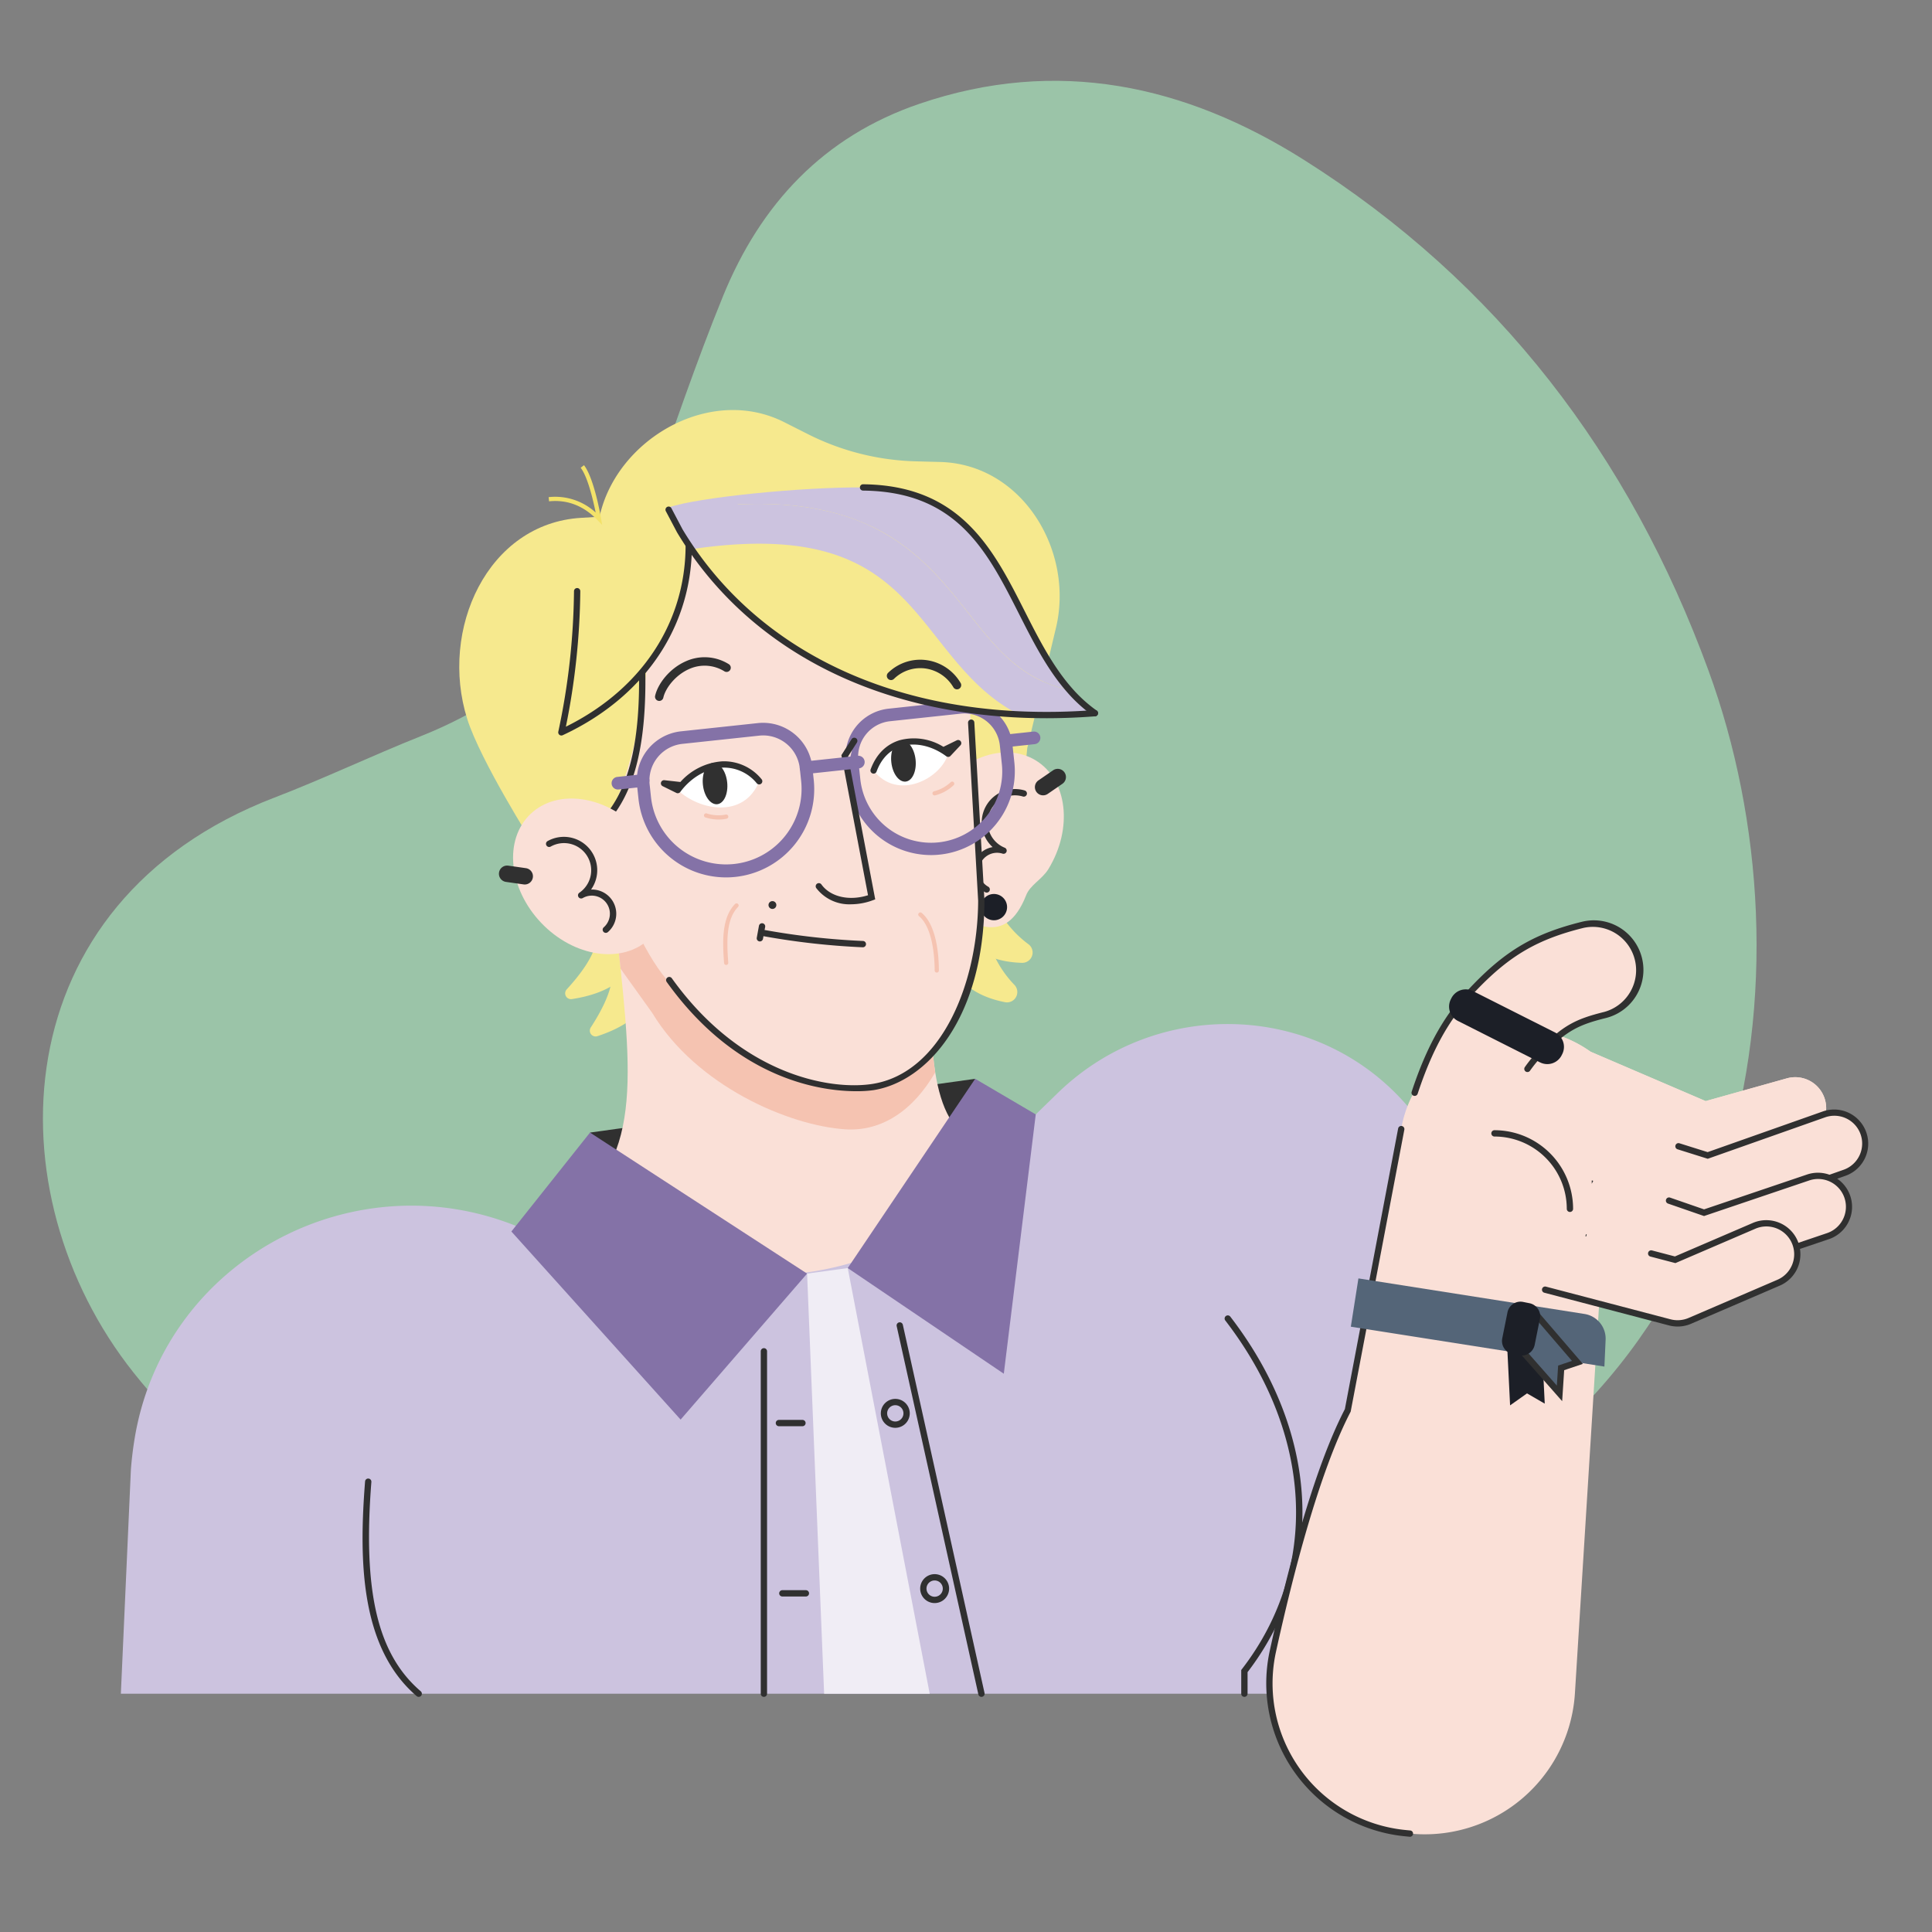<svg xmlns="http://www.w3.org/2000/svg" xmlns:xlink="http://www.w3.org/1999/xlink" width="540" height="540" viewBox="0 0 540 540">
  <rect x="0" y="0" width="540" height="540" fill="#808080" stroke="none"/>
  <defs>
    <clipPath id="clip-path">
      <rect id="Rectangle_18616" data-name="Rectangle 18616" width="510.25" height="490.79" fill="none"/>
    </clipPath>
    <clipPath id="clip-LGBTIQ_Elizabeth">
      <rect width="540" height="540"/>
    </clipPath>
  </defs>
  <g id="LGBTIQ_Elizabeth" data-name="LGBTIQ Elizabeth" clip-path="url(#clip-LGBTIQ_Elizabeth)">
    <g id="Group_33068" data-name="Group 33068" transform="translate(12 22.586)">
      <g id="Group_33065" data-name="Group 33065">
        <g id="Group_33064" data-name="Group 33064" clip-path="url(#clip-path)">
          <path id="Path_162585" data-name="Path 162585" d="M367.744,411.2c111.409-42.637,128.294-162.956,97.762-246.425C443.6,104.889,406.674,56.329,352.458,22.095,319.27,1.136,283.472-6.693,244.972,6.427c-26.839,9.146-44.391,28.067-54.85,53.674-7.588,18.574-13.958,37.649-20.777,56.533-11.405,31.591-32.276,54-63.665,66.519-13.745,5.48-27.129,11.876-40.937,17.175-76.427,29.317-79.188,110.667-39.426,160.718,21.4,26.94,49.392,44.627,80.94,56.41,85.8,32.042,171.389,32.622,261.485-6.251" transform="translate(0 0.001)" fill="#9bc4a8"/>
        </g>
      </g>
      <path id="Path_162586" data-name="Path 162586" d="M81.757,164.173l107.657-15.028-10.749,56.172-57.042,4.644Z" transform="translate(71.152 129.799)" fill="#303030"/>
      <g id="Group_33067" data-name="Group 33067">
        <g id="Group_33066" data-name="Group 33066" clip-path="url(#clip-path)">
          <path id="Path_162587" data-name="Path 162587" d="M385.826,193.912A64.045,64.045,0,0,0,371.2,163.806c-25.17-29.2-70.089-30.437-97.715-3.544l-6.121,5.959L124.087,198.214c-46.578-20.091-100.246,8.431-108.568,58.467q-.724,4.346-1.068,8.817l-2.805,62.638H404.774Z" transform="translate(10.134 122.675)" fill="#ccc3df"/>
          <path id="Path_162588" data-name="Path 162588" d="M149.384,125.674a30.253,30.253,0,0,0,7.489,7.962,2.89,2.89,0,0,1-1.861,5.153c-8.263-.253-14.792-3.241-18.394-10.863a2.894,2.894,0,0,1,2.8-4.118l7.678.486a2.848,2.848,0,0,1,2.285,1.38" transform="translate(118.652 107.743)" fill="#f6e98e"/>
          <path id="Path_162589" data-name="Path 162589" d="M148.053,131.942a30.253,30.253,0,0,0,6.075,9.088,2.89,2.89,0,0,1-2.684,4.775c-8.108-1.61-14.057-5.633-16.354-13.745a2.894,2.894,0,0,1,3.443-3.6l7.492,1.743a2.853,2.853,0,0,1,2.027,1.739" transform="translate(117.47 111.729)" fill="#f6e98e"/>
          <path id="Path_162590" data-name="Path 162590" d="M86.621,130.907c-1.169,4.055-4.189,8.291-8.151,12.617a1.626,1.626,0,0,0,1.444,2.7c10.747-1.651,18.376-6.469,19.9-17.493a1.622,1.622,0,0,0-2.055-1.769L87.73,129.811a1.6,1.6,0,0,0-1.109,1.1" transform="translate(67.917 110.44)" fill="#f6e98e"/>
          <path id="Path_162591" data-name="Path 162591" d="M87.952,136.841c-.486,4.193-2.766,8.867-5.961,13.788a1.626,1.626,0,0,0,1.868,2.428c10.33-3.4,17.061-9.409,16.745-20.532a1.624,1.624,0,0,0-2.319-1.408l-9.421,4.463a1.605,1.605,0,0,0-.913,1.262" transform="translate(71.123 113.972)" fill="#f6e98e"/>
          <path id="Path_162592" data-name="Path 162592" d="M197.783,196.382s-3.527,29.554-46.191,36.471c-38.182,6.189-78.455-11.222-78.455-11.222,29.036-13.107,28.765-34.5,24.673-73.392-1.045-9.939-2.34-21.024-3.464-33.4l92.345,1.835c.582,9.673-4.18,40.1-.941,60.519,1.588,9.972,5.076,17.566,12.032,19.189" transform="translate(63.651 99.943)" fill="#fae0d7"/>
          <path id="Path_162593" data-name="Path 162593" d="M175.883,177.193c-6.133,10.62-14.936,16.606-25.191,15.924-15.712-1.053-41.569-12.078-53.919-32.547l-8.832-12.333c-1.047-9.937-2.34-21.022-3.464-33.4l92.345,1.835c.582,9.673-4.18,40.1-.941,60.521" transform="translate(73.52 99.942)" fill="#f5c3b1"/>
          <path id="Path_162594" data-name="Path 162594" d="M203.166,143.717l-3.469,34.9L82.678,118.569l.206-32.911c.157-24.955,29.511-44.591,52.321-33.08l6.761,3.411a70.949,70.949,0,0,0,30.044,7.547l6.843.183c23.1.623,37.739,25.191,32.2,46.933Z" transform="translate(71.954 42.82)" fill="#f6e98e"/>
          <path id="Path_162595" data-name="Path 162595" d="M167.241,132.966c-1.749,2.869-5.1,4.442-6.215,7.294-5.891,15.046-15.768,7.515-22.41,3.466-8.886-5.416-10.474-19.015-3.55-30.373s19.741-16.176,28.625-10.76,10.474,19.015,3.55,30.373" transform="translate(113.796 87.35)" fill="#fae0d7"/>
          <path id="Path_162596" data-name="Path 162596" d="M147.5,125.034a3.674,3.674,0,1,1-3.834-3.507,3.675,3.675,0,0,1,3.834,3.507" transform="translate(121.976 105.76)" fill="#1c1f27"/>
          <path id="Path_162597" data-name="Path 162597" d="M142.847,134.764a.868.868,0,0,1-.428-.112,6.771,6.771,0,0,1,2.083-12.609,9.327,9.327,0,0,1,8.99-15.821.883.883,0,0,1-.507,1.691,7.6,7.6,0,0,0-5.095,14.306.882.882,0,0,1-.608,1.655,5.059,5.059,0,0,0-4.006,9.237.882.882,0,0,1-.43,1.653" transform="translate(120.935 92.137)" fill="#303030"/>
          <path id="Path_162598" data-name="Path 162598" d="M188.6,117.287c3.3,30.809-18.041,58.362-47.676,61.538S84.585,159.6,81.282,128.793s18.041-58.362,47.675-61.54S185.29,86.477,188.6,117.287" transform="translate(70.445 58.268)" fill="#fae0d7"/>
          <path id="Path_162599" data-name="Path 162599" d="M189.148,96.113l2.83,49.8c-.157,30.979-15.737,51.886-31.92,52.239-15.742.346-29.878-.417-55.314-30.11C91.063,152.074,80.107,107.7,80.107,107.7L191.679,95.733" transform="translate(69.716 83.315)" fill="#fae0d7"/>
          <path id="Path_162600" data-name="Path 162600" d="M146.316,199.34c-9.92,0-33.439-3.194-53.03-30.561a.883.883,0,0,1,1.436-1.027c19.475,27.207,44.414,31.37,56.064,29.554,19.258-3.013,29.451-28.024,29.569-51.175l-2.826-49.75a.88.88,0,0,1,1.758-.1l2.83,49.8c-.166,33.1-16.217,50.646-31.058,52.967a32.893,32.893,0,0,1-4.743.29" transform="translate(81.043 83.07)" fill="#303030"/>
          <path id="Path_162601" data-name="Path 162601" d="M143.805,135.766a23.428,23.428,0,0,1-23.242-20.927l-.55-5.121A13.509,13.509,0,0,1,132,94.85l19.715-2.113a13.529,13.529,0,0,1,14.871,11.989l.548,5.121a23.419,23.419,0,0,1-20.79,25.784,23.721,23.721,0,0,1-2.542.137m9.361-39.579a9.9,9.9,0,0,0-1.072.058L132.38,98.359a9.98,9.98,0,0,0-8.858,10.984l.55,5.119a19.892,19.892,0,1,0,39.557-4.24l-.548-5.119a9.993,9.993,0,0,0-9.914-8.916" transform="translate(104.378 80.641)" fill="#8472a7"/>
          <path id="Path_162602" data-name="Path 162602" d="M104.427,148.546,82.808,156.8s-14.685-23.177-18.366-34.855c-7.874-24.985,5.7-54.669,31.855-56.206l15.591-.916c6.991,30.229,1.919,63.981-7.461,83.727" transform="translate(54.146 56.411)" fill="#f6e98e"/>
          <path id="Path_162603" data-name="Path 162603" d="M85.194,129.358a.882.882,0,0,1-.7-1.421c6.232-8.072,9.009-20.515,8.74-39.162a.884.884,0,0,1,.87-.894h.013a.883.883,0,0,1,.883.87c.275,19.064-2.62,31.86-9.108,40.264a.88.88,0,0,1-.7.344" transform="translate(73.376 76.482)" fill="#303030"/>
          <path id="Path_162604" data-name="Path 162604" d="M78.114,142.006c9.176,9.632,22.72,11.624,30.256,4.448s6.2-20.8-2.97-30.435-22.722-11.626-30.256-4.448-6.206,20.8,2.97,30.435" transform="translate(61.146 93.347)" fill="#fae0d7"/>
          <path id="Path_162605" data-name="Path 162605" d="M91.9,139.771a.883.883,0,0,1-.584-1.545,5.058,5.058,0,0,0-5.871-8.179.883.883,0,0,1-.946-1.489,7.6,7.6,0,0,0-8.012-12.9.882.882,0,1,1-.853-1.545,9.326,9.326,0,0,1,12.138,13.554,6.772,6.772,0,0,1,4.711,11.882.881.881,0,0,1-.584.221" transform="translate(65.429 98.381)" fill="#303030"/>
          <path id="Path_162606" data-name="Path 162606" d="M81.886,84.257s31-17.723,31.045-17.143c1.979,27.518-14.794,46.987-35.453,56.595a194.775,194.775,0,0,0,4.408-39.452" transform="translate(67.428 58.396)" fill="#f6e98e"/>
          <path id="Path_162607" data-name="Path 162607" d="M81.886,84.257s31-17.723,31.045-17.143c1.979,27.518-14.794,46.987-35.453,56.595a194.775,194.775,0,0,0,4.408-39.452" transform="translate(67.428 58.396)" fill="#f6e98e"/>
          <path id="Path_162608" data-name="Path 162608" d="M77.889,125a.88.88,0,0,1-.858-1.081,195.7,195.7,0,0,0,4.384-39.25.88.88,0,0,1,.877-.887h0a.881.881,0,0,1,.883.877,199.3,199.3,0,0,1-4.03,37.877c22.571-11.168,34.993-31.589,33.314-54.953a.882.882,0,0,1,1.76-.125c1.775,24.68-11.669,46.161-35.96,57.459a.9.9,0,0,1-.372.082" transform="translate(67.019 57.992)" fill="#303030"/>
          <path id="Path_162609" data-name="Path 162609" d="M205.53,117.375c-13.505-2.828-20.369-11.515-28.137-21.346-6.662-8.433-14.2-17.985-26.652-24.091-10.236-5.029-54.822,4.317-57.249-5.557,7.938-2.837,37.608-5.775,54.373-5.611,38.678.38,39.772,36.218,57.665,56.6" transform="translate(81.365 52.883)" fill="#ccc3df"/>
          <path id="Path_162610" data-name="Path 162610" d="M211.19,121.716q-4.3.334-8.491.451c-.606.021-1.206.036-1.8.045l-1.289.022c-.071,0-.148,0-.224,0q-.917.014-1.835.011c-1.289,0-2.568-.015-3.834-.047s-2.534-.075-3.785-.131c-41.661-1.938-73.252-19.709-91.451-46.191-.288-.423-.572-.84-.857-1.268-.252-.378-.5-.761-.752-1.145q-.872-1.355-1.7-2.733c5.265-2.446,10.025-5.138,16.236-7.358,15.159-.735,27.645,1.39,37.883,6.419,12.445,6.108,19.988,15.66,26.652,24.091,7.767,9.83,14.629,18.518,28.135,21.347q.791.9,1.627,1.764c.161.17.327.333.5.5q.648.659,1.347,1.281c.191.18.387.361.587.522.191.18.382.342.576.5a3.083,3.083,0,0,0,.269.23c.342.284.69.563,1.049.836.38.3.769.584,1.163.86" transform="translate(82.823 55.029)" fill="#f6e98e"/>
          <path id="Path_162611" data-name="Path 162611" d="M212.4,121.716q-4.3.334-8.491.451c-.606.021-1.206.036-1.8.045l-1.289.022c-.071,0-.148,0-.224,0q-.917.014-1.835.011c-1.289,0-2.568-.015-3.834-.047s-2.534-.075-3.785-.131c-10.017-5.128-16.457-13.281-22.758-21.258-12.752-16.141-24.806-31.4-68.694-24.933-.288-.423-.572-.84-.857-1.268-.252-.378-.5-.761-.752-1.145q-.872-1.355-1.7-2.733l-2.6-4.932a5.4,5.4,0,0,1,1.717-.578,154.331,154.331,0,0,1,17.122-1.848c15.159-.735,27.645,1.39,37.883,6.419,12.445,6.108,19.988,15.66,26.652,24.091,7.767,9.83,14.629,18.518,28.135,21.347q.791.9,1.627,1.764c.161.17.327.333.5.5q.648.659,1.347,1.281c.191.185.393.359.587.522.191.18.382.342.576.5a3.085,3.085,0,0,0,.269.23c.342.284.69.563,1.049.836.38.3.769.584,1.163.86" transform="translate(81.611 55.029)" fill="#ccc3df"/>
          <path id="Path_162612" data-name="Path 162612" d="M199.462,122.783q-3.905,0-7.721-.178c-40.054-1.861-72.777-18.4-92.138-46.572-1.137-1.65-2.261-3.4-3.337-5.19l-3.129-5.925A.882.882,0,0,1,94.7,64.1l3.1,5.882c1.034,1.721,2.138,3.436,3.254,5.055,19.041,27.706,51.276,43.974,90.767,45.809a172.1,172.1,0,0,0,21.155-.346.882.882,0,1,1,.135,1.758c-4.6.353-9.164.529-13.651.529" transform="translate(80.967 55.371)" fill="#303030"/>
          <path id="Path_162613" data-name="Path 162613" d="M125.859,98.64l-2.665,4.178,7.519,39.557c-6.142,2.257-12.018.748-14.766-3.108" transform="translate(100.906 85.845)" fill="#fae0d7"/>
          <path id="Path_162614" data-name="Path 162614" d="M125.38,144.731a11.637,11.637,0,0,1-9.74-4.543.882.882,0,0,1,1.436-1.023c2.5,3.5,7.782,4.706,13.04,3.034l-7.442-39.151,2.854-4.472a.882.882,0,1,1,1.487.95l-2.478,3.881,7.593,39.947-.7.258a17.594,17.594,0,0,1-6.049,1.118" transform="translate(100.497 85.435)" fill="#303030"/>
          <path id="Path_162615" data-name="Path 162615" d="M182.122,291.124a.883.883,0,0,1-.883-.883v-6.626l.183-.237c21.738-28.155,19.958-65.5-4.642-97.457a.882.882,0,1,1,1.4-1.077c25.043,32.534,26.884,70.581,4.827,99.372v6.026a.883.883,0,0,1-.883.883" transform="translate(153.69 160.569)" fill="#303030"/>
          <path id="Path_162616" data-name="Path 162616" d="M63.461,269.9a.88.88,0,0,1-.574-.211c-15.793-13.524-16.15-37.914-14.418-59.991a.868.868,0,0,1,.95-.81.882.882,0,0,1,.81.948C47.82,240.5,51.949,258,64.035,268.349a.883.883,0,0,1-.574,1.552" transform="translate(41.571 181.79)" fill="#303030"/>
          <path id="Path_162617" data-name="Path 162617" d="M117.649,106.887c-6.883-7.982-17.3-4.949-22.78,2.443,5.994,5.631,18.458,8.149,22.78-2.443" transform="translate(82.563 88.913)" fill="#fff"/>
          <path id="Path_162618" data-name="Path 162618" d="M97.062,110.622a.89.89,0,0,1-.389-.09l-3.83-1.885a.882.882,0,0,1,.488-1.668l4.464.5A17.278,17.278,0,0,1,109.57,101.7a13.552,13.552,0,0,1,10.939,5.022.883.883,0,0,1-1.337,1.152,11.771,11.771,0,0,0-9.537-4.41c-4.391.163-8.828,2.7-11.865,6.8a.876.876,0,0,1-.709.357" transform="translate(80.371 88.504)" fill="#303030"/>
          <path id="Path_162619" data-name="Path 162619" d="M124.139,106.849c3.554-9.684,13.689-10,20.844-4.674-1.979,6.918-14.115,13.32-20.844,4.674" transform="translate(108.037 85.918)" fill="#fff"/>
          <path id="Path_162620" data-name="Path 162620" d="M124.55,108.142a.882.882,0,0,1-.829-1.186c1.547-4.214,4.376-7.042,8.184-8.175a15.584,15.584,0,0,1,12.155,1.868l3.729-1.82a.883.883,0,0,1,1.031,1.4l-2.783,2.964a.887.887,0,0,1-1.171.1c-3.922-2.92-8.581-3.974-12.458-2.822-3.252.969-5.684,3.421-7.03,7.092a.882.882,0,0,1-.829.578" transform="translate(107.626 85.506)" fill="#303030"/>
          <path id="Path_162621" data-name="Path 162621" d="M102.882,111.208a12.633,12.633,0,0,1-3.673-.584.588.588,0,0,1,.337-1.128,10.541,10.541,0,0,0,5.323.327.588.588,0,1,1,.243,1.15,10.626,10.626,0,0,1-2.229.234" transform="translate(85.974 95.274)" fill="#f5c3b1"/>
          <path id="Path_162622" data-name="Path 162622" d="M105.438,107.349c.34,3.183-.9,5.927-2.772,6.127s-3.668-2.216-4.01-5.4.9-5.927,2.774-6.127,3.668,2.216,4.008,5.4" transform="translate(85.81 88.715)" fill="#303030"/>
          <path id="Path_162623" data-name="Path 162623" d="M133.594,103.969c.34,3.183-.9,5.927-2.772,6.127s-3.668-2.216-4.01-5.4.9-5.927,2.774-6.127,3.668,2.216,4.008,5.4" transform="translate(110.314 85.774)" fill="#303030"/>
          <path id="Path_162624" data-name="Path 162624" d="M133.524,108.6a.589.589,0,0,1-.137-1.161,10.526,10.526,0,0,0,4.676-2.568.588.588,0,0,1,.787.873,11.672,11.672,0,0,1-5.19,2.841.693.693,0,0,1-.137.015" transform="translate(115.693 91.138)" fill="#f5c3b1"/>
          <path id="Path_162625" data-name="Path 162625" d="M92.649,98.357a1.207,1.207,0,0,1-.256-.028,1.175,1.175,0,0,1-.892-1.4c.72-3.245,3.907-7.6,8.6-9.66a12.756,12.756,0,0,1,11.944.782,1.176,1.176,0,1,1-1.182,2.033,10.481,10.481,0,0,0-9.817-.658c-3.937,1.723-6.673,5.414-7.251,8.012a1.174,1.174,0,0,1-1.146.922" transform="translate(79.608 74.968)" fill="#303030"/>
          <path id="Path_162626" data-name="Path 162626" d="M145.729,94.8a1.178,1.178,0,0,1-1.042-.627,10.834,10.834,0,0,0-7.451-5.153,10.563,10.563,0,0,0-9.161,2.884,1.175,1.175,0,1,1-1.569-1.751,12.838,12.838,0,0,1,11.145-3.449,13.153,13.153,0,0,1,9.118,6.368,1.178,1.178,0,0,1-.492,1.59,1.155,1.155,0,0,1-.548.137" transform="translate(109.756 75.29)" fill="#303030"/>
          <path id="Path_162627" data-name="Path 162627" d="M113.661,139.152a24.636,24.636,0,0,1-24.447-22.01l-.385-3.591a13.833,13.833,0,0,1,12.278-15.228l21.484-2.3A13.855,13.855,0,0,1,137.818,108.3l.385,3.589a24.666,24.666,0,0,1-21.869,27.121,25.2,25.2,0,0,1-2.673.142M124.073,99.47a10,10,0,0,0-1.105.06l-21.484,2.3a10.3,10.3,0,0,0-9.146,11.343l.385,3.591a21.106,21.106,0,0,0,41.971-4.5l-.385-3.589a10.318,10.318,0,0,0-10.236-9.206" transform="translate(77.237 83.498)" fill="#8472a7"/>
          <path id="Path_162628" data-name="Path 162628" d="M86.748,107.905a1.764,1.764,0,0,1-.187-3.518l7.042-.756a1.764,1.764,0,1,1,.376,3.509l-7.04.756c-.065.006-.129.009-.191.009" transform="translate(73.962 90.183)" fill="#8472a7"/>
          <path id="Path_162629" data-name="Path 162629" d="M145.169,101.535a1.764,1.764,0,0,1-.187-3.518l7.042-.756a1.764,1.764,0,1,1,.376,3.509l-7.04.756c-.065.006-.129.009-.191.009" transform="translate(124.805 84.637)" fill="#8472a7"/>
          <path id="Path_162630" data-name="Path 162630" d="M114.866,105.963a1.764,1.764,0,0,1-.187-3.518l14.611-1.567a1.764,1.764,0,0,1,.376,3.509l-14.609,1.567c-.065.006-.129.009-.191.009" transform="translate(98.433 87.785)" fill="#8472a7"/>
          <path id="Path_162631" data-name="Path 162631" d="M221.222,353.434l1.347.133a42.06,42.06,0,0,0,46.121-39.242l7.749-124.462-56.3-33.2-14.914,78.552c-8.239,15.811-15.527,42.592-20.96,67.379a42.053,42.053,0,0,0,36.953,50.842" transform="translate(159.507 136.34)" fill="#fae0d7"/>
          <path id="Path_162632" data-name="Path 162632" d="M255.851,147.836a33.749,33.749,0,1,0-38.663,55.327c27.663,19.329,55.9,12.987,65.578-2.944,13.419-22.1-11.637-41.707-26.915-52.383" transform="translate(176.468 123.362)" fill="#fae0d7"/>
          <path id="Path_162633" data-name="Path 162633" d="M255.851,147.836a33.749,33.749,0,1,0,8.332,46.995,33.749,33.749,0,0,0-8.332-46.995" transform="translate(176.468 123.362)" fill="#fae0d7"/>
          <path id="Path_162634" data-name="Path 162634" d="M217.633,190.277A12.991,12.991,0,0,1,205.3,173.244c5.278-16.066,11.267-23.719,16.952-29.6,9.3-9.613,17.147-14.149,30.005-17.334a12.979,12.979,0,0,1,6.241,25.2c-7.638,1.891-11.25,3.628-17.586,10.182-3.445,3.561-7.126,8.01-10.952,19.655a12.984,12.984,0,0,1-12.327,8.931" transform="translate(178.103 109.596)" fill="#fae0d7"/>
          <path id="Path_162635" data-name="Path 162635" d="M205.407,174.536a.88.88,0,0,1-.838-1.158c5.332-16.232,11.4-23.981,17.156-29.936,9.424-9.746,17.386-14.345,30.428-17.575a13.861,13.861,0,0,1,6.664,26.91c-7.453,1.846-10.979,3.54-17.166,9.939a37.237,37.237,0,0,0-3.993,4.765.882.882,0,1,1-1.446-1.01,39.34,39.34,0,0,1,4.173-4.982c6.486-6.709,10.186-8.487,18.009-10.425a12.1,12.1,0,0,0-5.818-23.483c-12.677,3.138-20.418,7.61-29.582,17.089-5.613,5.8-11.527,13.365-16.748,29.259a.882.882,0,0,1-.838.608" transform="translate(177.996 109.187)" fill="#303030"/>
          <path id="Path_162636" data-name="Path 162636" d="M268.146,176.9a8.664,8.664,0,0,1-3.413-.7l-34.3-14.723a8.652,8.652,0,1,1,6.825-15.9l31.5,13.517,22.7-6.359a8.652,8.652,0,1,1,4.67,16.662L270.48,176.58a8.694,8.694,0,0,1-2.334.32" transform="translate(195.978 126.079)" fill="#fae0d7"/>
          <path id="Path_162637" data-name="Path 162637" d="M266.571,191.75a8.708,8.708,0,0,1-2.833-.477c-10.915-3.784-28.694-9.929-30.407-10.481a8.653,8.653,0,0,1,4.678-16.66c.38.1,1.074.284,28.6,9.821l29.113-9.851a8.653,8.653,0,1,1,5.545,16.393l-31.918,10.8a8.7,8.7,0,0,1-2.774.456M233.366,180.8c.1.03.178.05.223.062-.075-.019-.15-.039-.223-.062" transform="translate(197.681 142.417)" fill="#fae0d7"/>
          <path id="Path_162638" data-name="Path 162638" d="M264.533,198.7a8.666,8.666,0,0,1-2.2-.282l-34.847-9.14a8.653,8.653,0,0,1,4.391-16.739l31.967,8.385,22.03-9.473a8.652,8.652,0,1,1,6.836,15.9L267.95,198a8.644,8.644,0,0,1-3.417.7" transform="translate(192.361 148.599)" fill="#fae0d7"/>
          <path id="Path_162639" data-name="Path 162639" d="M267.736,183.949a8.628,8.628,0,0,1-2.6-.4c-13.5-4.251-28.75-9-31.071-9.63a8.652,8.652,0,0,1,2.443-17.094c1.212.094,1.784.137,31.071,9.351L300.1,154.688A8.652,8.652,0,1,1,305.867,171l-35.251,12.45a8.642,8.642,0,0,1-2.88.494m-32.56-9.871h0" transform="translate(197.723 134.191)" fill="#fae0d7"/>
          <path id="Path_162640" data-name="Path 162640" d="M268.146,176.9a8.664,8.664,0,0,1-3.413-.7l-34.3-14.723a8.652,8.652,0,1,1,6.825-15.9l31.5,13.517,22.7-6.359a8.652,8.652,0,1,1,4.67,16.662L270.48,176.58a8.694,8.694,0,0,1-2.334.32" transform="translate(195.978 126.079)" fill="#fae0d7"/>
          <path id="Path_162641" data-name="Path 162641" d="M266.571,191.75a8.708,8.708,0,0,1-2.833-.477c-10.915-3.784-28.694-9.929-30.407-10.481a8.653,8.653,0,0,1,4.678-16.66c.38.1,1.074.284,28.6,9.821l29.113-9.851a8.653,8.653,0,1,1,5.545,16.393l-31.918,10.8a8.7,8.7,0,0,1-2.774.456M233.366,180.8c.1.03.178.05.223.062-.075-.019-.15-.039-.223-.062" transform="translate(197.681 142.417)" fill="#fae0d7"/>
          <path id="Path_162642" data-name="Path 162642" d="M267.736,183.949a8.628,8.628,0,0,1-2.6-.4c-13.5-4.251-28.75-9-31.071-9.63a8.652,8.652,0,0,1,2.443-17.094c1.212.094,1.784.137,31.071,9.351L300.1,154.688A8.652,8.652,0,1,1,305.867,171l-35.251,12.45a8.642,8.642,0,0,1-2.88.494m-32.56-9.871h0" transform="translate(197.723 134.191)" fill="#fae0d7"/>
          <path id="Path_162643" data-name="Path 162643" d="M287.721,185.428a.883.883,0,0,1-.282-1.719l10.765-3.641a7.77,7.77,0,1,0-4.981-14.721l-29.4,9.946-10.066-3.484a.882.882,0,0,1,.576-1.668l9.5,3.288,28.825-9.754a9.535,9.535,0,0,1,6.114,18.063L288,185.381a.877.877,0,0,1-.282.047m-57.135-3.3-.251-.071.5-1.691.2.056Z" transform="translate(200.458 142.007)" fill="#303030"/>
          <path id="Path_162644" data-name="Path 162644" d="M231.461,175.368l.007-.881Zm0-.868v-.9h.209l.193.094Zm66.777-.821a.883.883,0,0,1-.294-1.715l3.916-1.382a7.769,7.769,0,1,0-5.175-14.652l-32.8,11.585-8.461-2.658a.882.882,0,0,1,.527-1.683l7.9,2.48L296.1,154.265a9.535,9.535,0,0,1,6.35,17.981l-3.916,1.382a.9.9,0,0,1-.294.05" transform="translate(201.438 133.782)" fill="#303030"/>
          <path id="Path_162645" data-name="Path 162645" d="M264.533,198.7a8.666,8.666,0,0,1-2.2-.282l-34.847-9.14a8.653,8.653,0,0,1,4.39-16.739l31.971,8.385,22.03-9.473a8.652,8.652,0,0,1,6.836,15.9L267.95,198a8.644,8.644,0,0,1-3.417.7" transform="translate(192.361 148.599)" fill="#fae0d7"/>
          <path id="Path_162646" data-name="Path 162646" d="M261.939,199.994a9.493,9.493,0,0,1-2.42-.312l-34.847-9.14a.882.882,0,0,1,.447-1.706l34.849,9.14a7.809,7.809,0,0,0,5.04-.378l24.764-10.649a7.77,7.77,0,1,0-6.138-14.276l-22.309,9.593-7.01-1.838a.883.883,0,0,1,.447-1.708l6.424,1.685,21.75-9.353a9.535,9.535,0,1,1,7.533,17.519l-24.764,10.648a9.485,9.485,0,0,1-3.767.776" transform="translate(194.956 148.19)" fill="#303030"/>
          <path id="Path_162647" data-name="Path 162647" d="M238.426,179.681a.883.883,0,0,1-.883-.883,20.23,20.23,0,0,0-20.207-20.207.882.882,0,1,1,0-1.764,22,22,0,0,1,21.972,21.97.883.883,0,0,1-.883.883" transform="translate(188.377 136.485)" fill="#303030"/>
          <path id="Path_162648" data-name="Path 162648" d="M222.973,354.86c-.028,0-.058,0-.086,0l-1.347-.133a42.939,42.939,0,0,1-37.729-51.91c4.689-21.391,12.133-50.436,20.981-67.482l14.887-78.425a.882.882,0,0,1,1.734.329l-15,78.8c-8.783,16.857-16.2,45.826-20.882,67.16a41.174,41.174,0,0,0,36.179,49.776l1.345.133a.882.882,0,0,1-.084,1.76" transform="translate(159.104 135.93)" fill="#303030"/>
          <path id="Path_162649" data-name="Path 162649" d="M90.532,74.134l-1.319-1.363c-3.86-3.987-8.405-5.753-13.522-5.229l-.118-1.171a16.732,16.732,0,0,1,13.144,4.3c-.649-3.226-2.186-9.931-4.186-12.51l.93-.72c2.843,3.668,4.678,14.368,4.754,14.82Z" transform="translate(65.77 49.993)" fill="#f3e269"/>
          <path id="Path_162650" data-name="Path 162650" d="M152.656,196.6,91.982,157.18,70.006,184.83l47.3,52.574Z" transform="translate(60.926 136.792)" fill="#8472a7"/>
          <path id="Path_162651" data-name="Path 162651" d="M120.273,202.043l35.62-52.9,16.93,9.95-8.929,72.483Z" transform="translate(104.673 129.799)" fill="#8472a7"/>
          <path id="Path_162652" data-name="Path 162652" d="M114.2,178.976l4.762,117.42h29.508L125.561,177.428Z" transform="translate(99.385 154.413)" fill="#f0edf5"/>
          <path id="Path_162653" data-name="Path 162653" d="M151.287,290.225a.882.882,0,0,1-.86-.692L127.6,186.609a.881.881,0,1,1,1.721-.382l22.833,102.924a.883.883,0,0,1-.67,1.053.852.852,0,0,1-.193.021" transform="translate(111.027 161.468)" fill="#303030"/>
          <path id="Path_162654" data-name="Path 162654" d="M108.156,286.863a.883.883,0,0,1-.883-.883v-95.7a.883.883,0,0,1,1.766,0v95.7a.883.883,0,0,1-.883.883" transform="translate(93.358 164.83)" fill="#303030"/>
          <path id="Path_162655" data-name="Path 162655" d="M116.976,201.884H110.4a.882.882,0,1,1,0-1.764h6.578a.882.882,0,1,1,0,1.764" transform="translate(95.31 174.162)" fill="#303030"/>
          <path id="Path_162656" data-name="Path 162656" d="M117.49,227.331h-6.578a.882.882,0,1,1,0-1.764h6.578a.882.882,0,1,1,0,1.764" transform="translate(95.757 196.308)" fill="#303030"/>
          <path id="Path_162657" data-name="Path 162657" d="M129.261,205.063a4.042,4.042,0,1,1,4.042-4.042,4.048,4.048,0,0,1-4.042,4.042m0-6.32a2.278,2.278,0,1,0,2.278,2.278,2.279,2.279,0,0,0-2.278-2.278" transform="translate(108.977 171.429)" fill="#303030"/>
          <path id="Path_162658" data-name="Path 162658" d="M135.142,231.254a4.042,4.042,0,1,1,4.042-4.042,4.048,4.048,0,0,1-4.042,4.042m0-6.32a2.278,2.278,0,1,0,2.276,2.278,2.279,2.279,0,0,0-2.276-2.278" transform="translate(114.095 194.223)" fill="#303030"/>
          <path id="Path_162659" data-name="Path 162659" d="M109.48,122.591a1.094,1.094,0,1,1-1.045,1.143,1.1,1.1,0,0,1,1.045-1.143" transform="translate(94.368 106.689)" fill="#303030"/>
          <path id="Path_162660" data-name="Path 162660" d="M135.67,131.726h-.039a206.121,206.121,0,0,1-27.489-3.06.882.882,0,1,1,.312-1.736,204.094,204.094,0,0,0,27.254,3.032.882.882,0,0,1-.037,1.764" transform="translate(93.481 110.454)" fill="#303030"/>
          <path id="Path_162661" data-name="Path 162661" d="M107.554,130.986a.762.762,0,0,1-.159-.015.882.882,0,0,1-.709-1.027l.608-3.325a.882.882,0,0,1,1.736.318l-.61,3.325a.881.881,0,0,1-.866.724" transform="translate(92.835 109.565)" fill="#303030"/>
          <path id="Path_162662" data-name="Path 162662" d="M187.757,125.153a.875.875,0,0,1-.509-.163,41.445,41.445,0,0,1-7.272-6.625c-5.57-6.344-9.567-14.237-13.432-21.867-8.906-17.577-17.317-34.18-43.578-34.438a.882.882,0,0,1,.017-1.764c27.334.267,36.383,18.131,45.134,35.4,3.817,7.534,7.762,15.323,13.186,21.5a39.733,39.733,0,0,0,6.965,6.35.882.882,0,0,1-.511,1.6" transform="translate(106.256 52.476)" fill="#303030"/>
          <path id="Path_162663" data-name="Path 162663" d="M155.953,106.987l-4.092,2.819a2.293,2.293,0,1,1-2.6-3.776l4.092-2.819a2.293,2.293,0,0,1,2.6,3.776" transform="translate(129.036 89.47)" fill="#303030"/>
          <path id="Path_162664" data-name="Path 162664" d="M75.037,122.541l-4.919-.7a2.293,2.293,0,0,1,.643-4.541l4.919.7a2.293,2.293,0,1,1-.643,4.541" transform="translate(59.307 102.067)" fill="#303030"/>
          <path id="Path_162665" data-name="Path 162665" d="M235.573,156.191,212.606,144.6a4.489,4.489,0,0,1-1.984-6.03l.165-.327a4.49,4.49,0,0,1,6.03-1.986l22.967,11.586a4.489,4.489,0,0,1,1.984,6.03l-.165.327a4.489,4.489,0,0,1-6.03,1.986" transform="translate(182.882 118.167)" fill="#1c1f27"/>
          <path id="Path_162666" data-name="Path 162666" d="M266.333,203.618l-70.876-11.151,2.123-13.494,63.19,9.941a6.989,6.989,0,0,1,5.9,7.212Z" transform="translate(170.104 155.758)" fill="#546578"/>
          <path id="Path_162667" data-name="Path 162667" d="M229.409,207.118l-4.954-2.869-4.732,3.346-1-20.261,9.686-.477Z" transform="translate(190.352 162.62)" fill="#1c1f27"/>
          <path id="Path_162668" data-name="Path 162668" d="M237.891,197.557l-4.547,1.534-.46,7.131L219.47,191.006l7.275-6.415Z" transform="translate(191.002 160.647)" fill="#546578"/>
          <path id="Path_162669" data-name="Path 162669" d="M234.207,208.981l-15.4-17.472,8.607-7.588,12.581,14.637-5.227,1.76Zm-12.912-17.315,11.426,12.961.361-5.6,3.868-1.3-9.711-11.3Z" transform="translate(190.423 160.064)" fill="#303030"/>
          <path id="Path_162670" data-name="Path 162670" d="M222.813,197.436l-1.786-.359a3.712,3.712,0,0,1-2.906-4.369l1.461-7.275a3.709,3.709,0,0,1,4.371-2.908l1.784.359a3.71,3.71,0,0,1,2.908,4.369l-1.463,7.277a3.712,3.712,0,0,1-4.369,2.906" transform="translate(189.763 158.784)" fill="#1c1f27"/>
          <path id="Path_162671" data-name="Path 162671" d="M102.491,140.138a.586.586,0,0,1-.585-.544c-.471-6.26-.623-12.69,3.06-16.487a.587.587,0,1,1,.843.817c-3.342,3.449-3.181,9.589-2.731,15.581a.588.588,0,0,1-.542.63l-.045,0" transform="translate(88.475 106.983)" fill="#f5c3b1"/>
          <path id="Path_162672" data-name="Path 162672" d="M135.986,141.091a.587.587,0,0,1-.587-.587c0-2.708-.316-11.8-4.376-15.183a.588.588,0,1,1,.752-.905c4.332,3.606,4.8,12.452,4.8,16.088a.587.587,0,0,1-.587.587" transform="translate(113.842 108.16)" fill="#f5c3b1"/>
        </g>
      </g>
    </g>
  </g>
</svg>
